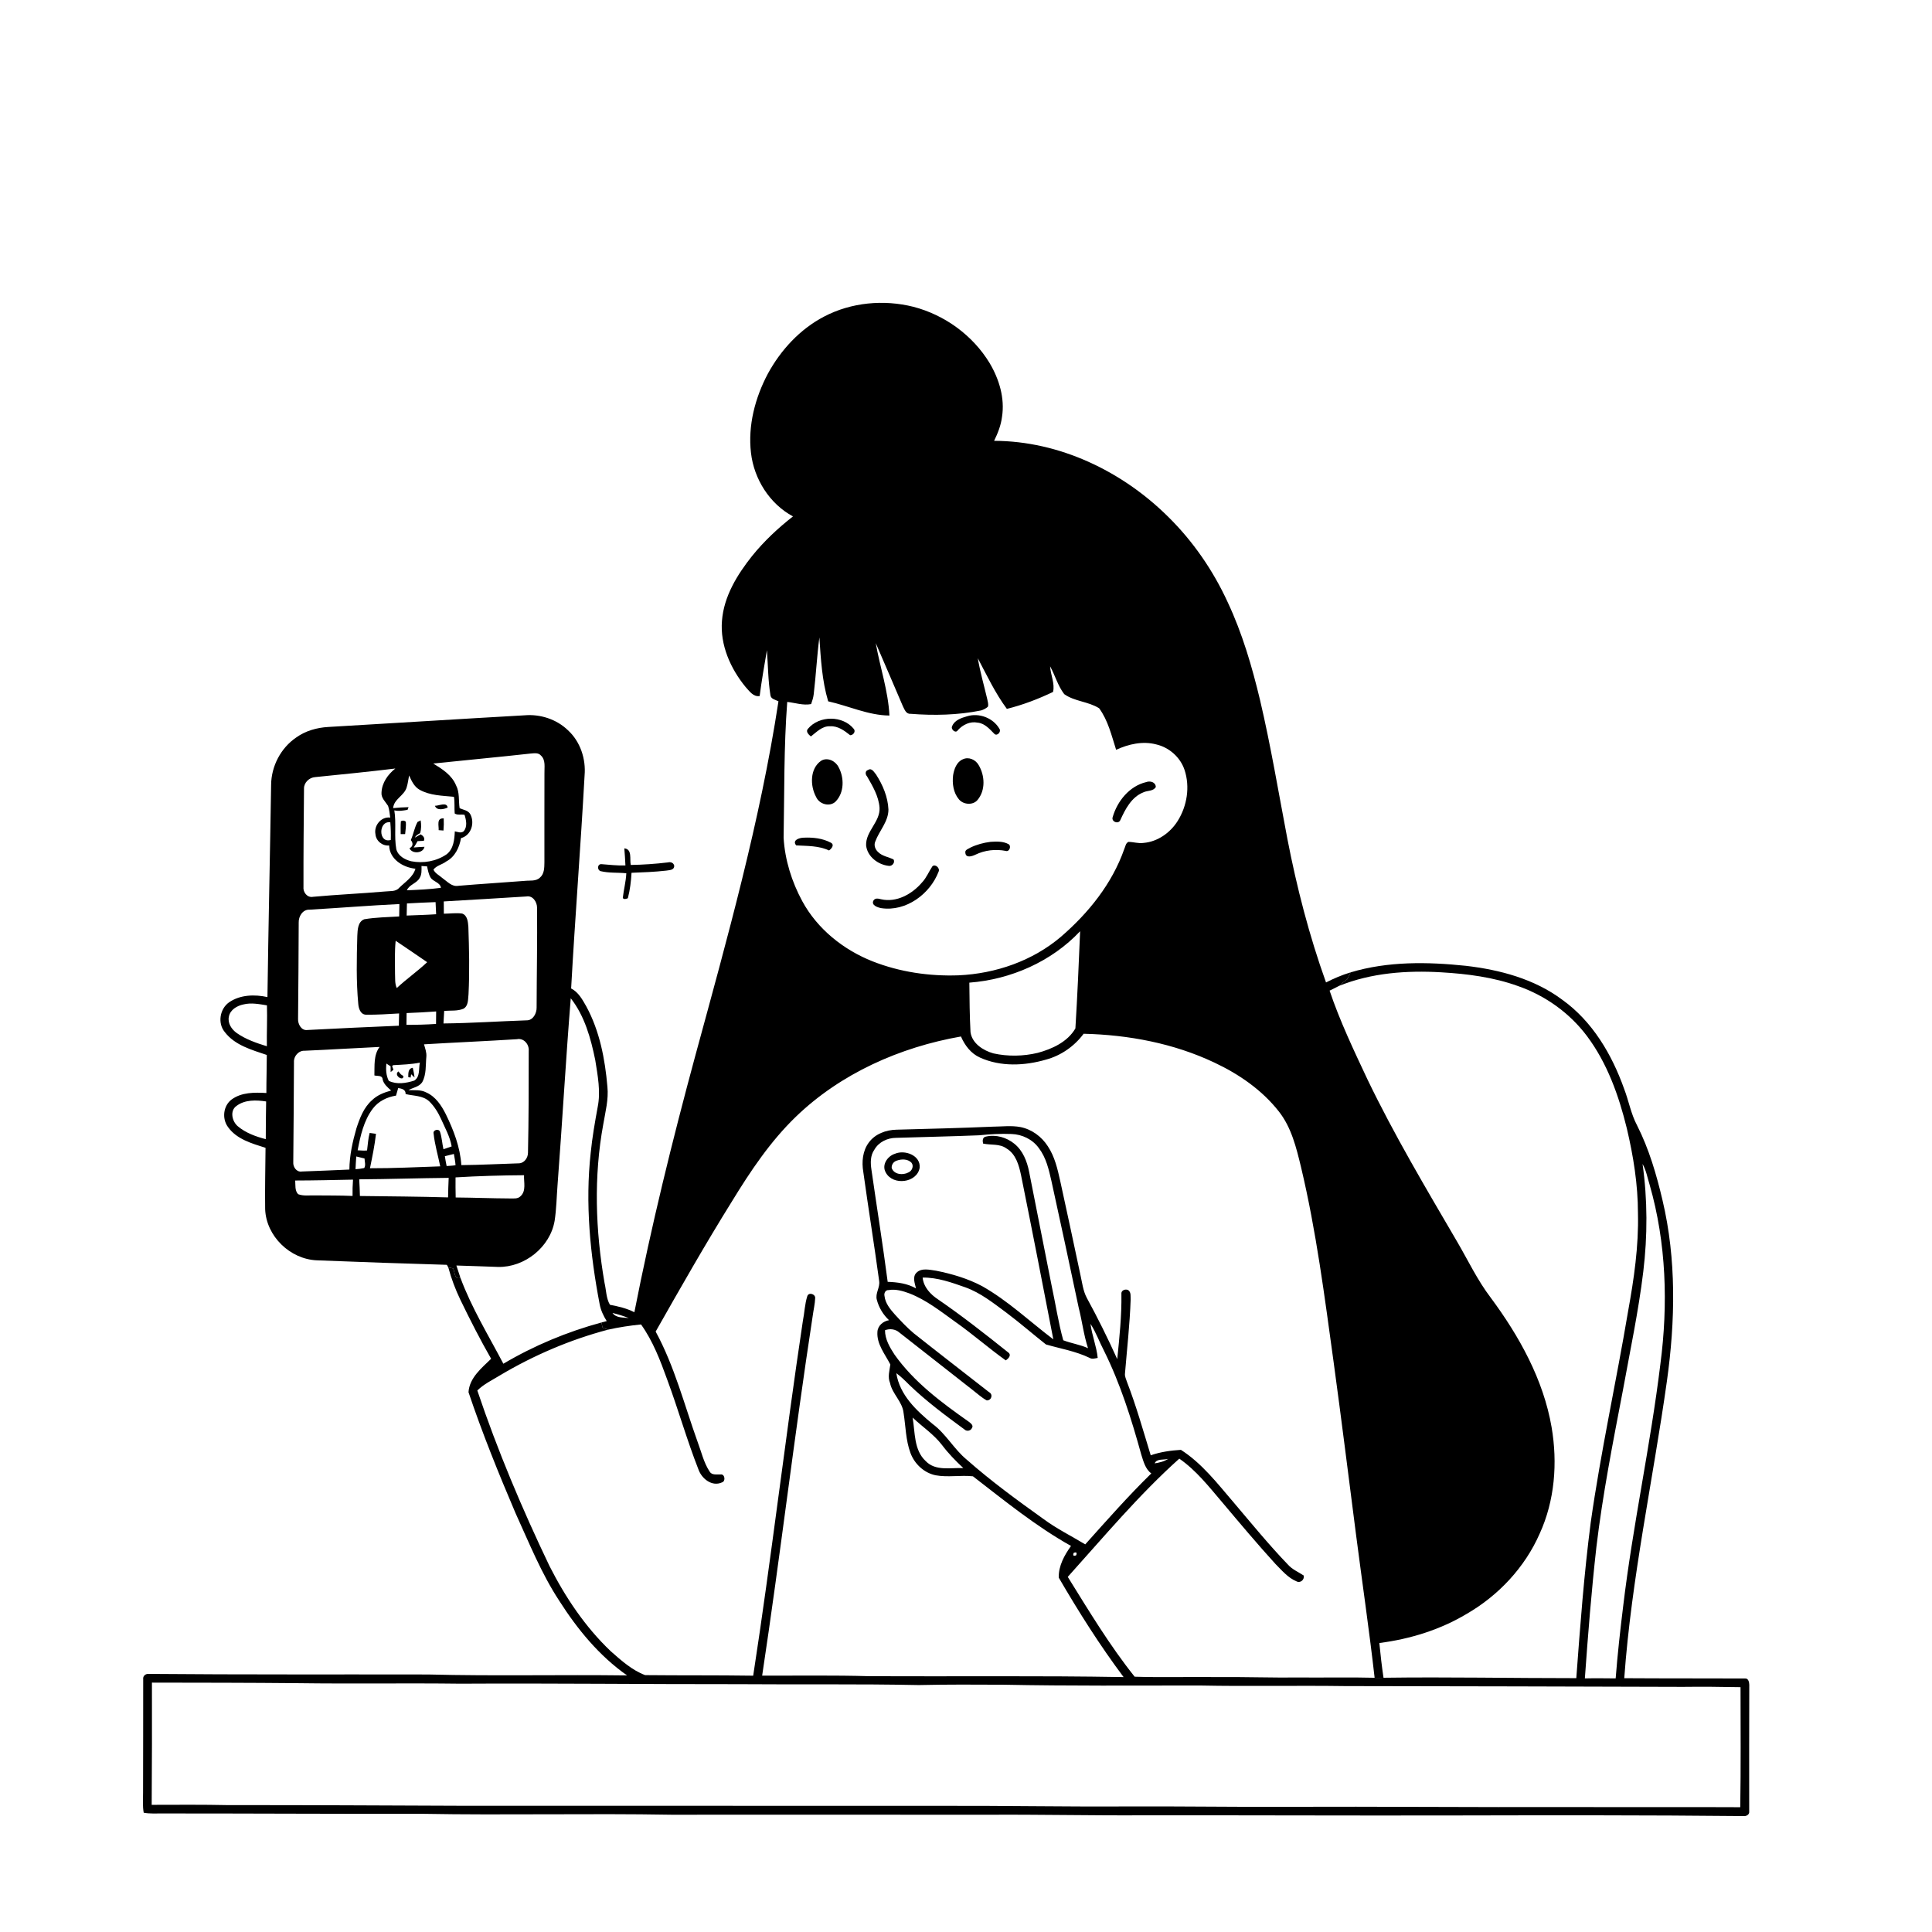 <svg xmlns="http://www.w3.org/2000/svg" viewBox="0 0 1024 1024" version="1.1">
<g id="Parent-Group"><g id="Group-rgba(0,0,0,0)" fill="rgba(0,0,0,0)">
<path fill="rgba(0,0,0,0)" opacity="1.00" d=" M 0.00 0.00 L 1024.00 0.00 L 1024.00 1024.00 L 0.00 1024.00 L 0.00 0.00 M 436.77 167.80 C 423.99 174.46 413.85 185.49 406.99 198.05 C 400.21 210.83 396.34 225.57 398.04 240.07 C 399.65 253.93 407.92 267.07 420.30 273.71 C 412.38 279.89 405.00 286.80 398.67 294.62 C 390.76 304.57 383.66 316.04 382.66 329.01 C 381.60 341.79 387.15 354.32 395.12 364.05 C 397.17 366.24 399.17 369.43 402.63 368.93 C 403.67 360.79 405.11 352.72 406.48 344.63 C 407.08 352.56 407.07 360.57 408.34 368.44 C 408.59 370.58 411.04 370.87 412.60 371.70 C 402.89 435.35 385.43 497.45 368.54 559.49 C 356.36 604.48 345.19 649.77 336.23 695.52 C 332.18 693.42 327.72 692.42 323.28 691.56 C 321.24 688.11 321.33 683.79 320.42 679.96 C 315.61 652.25 314.62 623.67 319.74 595.92 C 320.85 589.34 322.63 582.72 321.94 575.99 C 320.69 561.35 317.84 546.49 310.78 533.47 C 308.71 529.84 306.60 525.87 302.71 523.90 C 304.80 486.25 307.77 448.65 309.84 411.00 C 310.61 402.25 307.58 393.05 301.03 387.05 C 294.99 381.20 286.34 378.41 278.02 379.13 C 243.33 381.09 208.66 383.30 173.98 385.31 C 167.97 385.65 161.94 387.34 157.01 390.88 C 148.83 396.43 143.79 406.10 143.70 415.97 C 143.11 453.47 142.25 490.97 141.75 528.48 C 134.98 526.98 127.29 527.20 121.41 531.25 C 116.52 534.69 115.24 542.28 119.09 546.95 C 124.44 554.02 133.41 556.44 141.41 559.15 C 141.40 565.87 141.17 572.59 141.18 579.32 C 134.97 578.96 128.06 578.88 122.80 582.73 C 118.33 586.03 117.57 592.81 120.77 597.25 C 125.35 603.82 133.51 606.06 140.74 608.37 C 140.67 619.23 140.37 630.10 140.54 640.96 C 141.11 655.22 153.77 667.42 167.94 668.00 C 190.90 668.89 213.86 669.72 236.83 670.38 C 237.02 670.72 237.41 671.38 237.60 671.71 C 239.19 677.67 241.38 683.45 244.05 689.00 C 249.15 699.55 254.49 710.02 260.31 720.18 C 255.23 725.12 248.80 730.28 248.32 737.90 C 255.62 759.61 264.23 780.86 273.21 801.92 C 280.42 817.69 286.88 833.94 296.44 848.48 C 306.04 863.55 317.64 877.69 332.37 888.01 C 297.24 887.55 262.08 888.41 226.95 887.51 C 177.59 887.41 128.22 887.64 78.87 887.20 C 77.29 887.02 75.66 888.22 75.90 889.94 C 75.85 909.97 75.92 930.01 75.83 950.05 C 75.85 953.62 75.51 957.23 76.17 960.78 C 79.43 961.41 82.75 961.12 86.05 961.17 C 132.03 961.15 178.01 961.44 223.99 961.36 C 267.97 962.15 311.97 961.07 355.94 961.84 C 411.64 961.81 467.33 961.81 523.02 961.86 C 550.68 961.67 578.33 962.31 605.99 962.15 C 660.34 962.09 714.68 962.34 769.03 962.23 C 820.70 962.12 872.37 962.03 924.03 962.56 C 925.56 962.76 927.35 961.79 927.11 960.04 C 927.06 937.67 927.10 915.30 927.15 892.94 C 927.12 891.65 926.69 889.54 925.02 889.63 C 903.65 889.54 882.27 889.63 860.89 889.48 C 864.70 836.45 876.14 784.42 883.52 731.86 C 887.94 700.13 888.59 667.47 881.16 636.13 C 877.97 622.53 874.02 609.00 867.69 596.49 C 864.44 590.40 863.29 583.51 860.82 577.11 C 854.35 558.89 843.98 541.28 828.00 529.87 C 813.27 518.85 794.95 513.99 776.93 511.90 C 756.61 509.77 735.58 509.44 715.83 515.38 C 711.33 516.74 706.99 518.57 702.82 520.72 C 693.91 495.93 687.32 470.36 682.32 444.52 C 677.63 419.97 673.56 395.30 667.83 370.97 C 663.59 353.29 658.47 335.72 650.73 319.23 C 643.01 302.39 632.33 286.87 619.12 273.87 C 594.78 249.73 561.51 233.75 526.90 233.65 C 528.84 229.67 530.51 225.49 531.07 221.06 C 532.67 211.09 529.58 200.92 524.49 192.39 C 515.60 177.74 500.71 166.93 484.16 162.62 C 468.44 158.66 451.19 160.23 436.77 167.80 M 330.90 449.64 C 331.13 452.66 331.38 455.68 331.49 458.71 C 327.27 458.84 323.09 458.36 318.90 458.03 C 316.63 457.76 316.32 461.02 318.31 461.72 C 322.77 462.81 327.42 462.38 331.96 462.85 C 331.76 467.29 330.56 471.58 330.09 475.98 C 330.87 476.89 331.87 476.39 332.78 476.09 C 333.92 471.68 334.48 467.14 334.72 462.60 C 340.86 462.37 347.01 462.14 353.13 461.44 C 354.79 461.14 357.24 461.29 357.37 459.02 C 357.15 457.28 355.45 456.70 353.95 457.10 C 347.43 457.89 340.88 458.33 334.32 458.45 C 333.64 455.44 335.24 450.07 330.90 449.64 Z" />
<path fill="rgba(0,0,0,0)" opacity="1.00" d=" M 431.28 368.00 C 432.48 357.97 432.98 347.87 434.28 337.86 C 435.06 349.22 435.66 360.73 438.95 371.72 C 449.78 374.13 460.18 379.15 471.42 379.25 C 470.77 366.20 466.42 353.68 464.17 340.87 C 468.97 352.02 473.80 363.16 478.55 374.33 C 479.43 376.00 480.19 378.50 482.56 378.33 C 495.03 379.31 507.68 379.04 519.97 376.55 C 521.28 376.17 522.52 375.51 523.57 374.63 C 524.10 373.28 523.45 371.83 523.25 370.49 C 521.56 363.29 519.49 356.18 518.26 348.88 C 523.08 357.98 527.51 367.43 533.66 375.72 C 542.09 373.63 550.31 370.49 558.12 366.75 C 559.24 362.42 556.81 357.68 556.59 353.17 C 559.23 358.00 560.69 363.50 564.06 367.90 C 569.53 371.82 576.90 371.79 582.57 375.40 C 587.31 381.86 589.16 389.89 591.57 397.41 C 598.15 394.39 605.67 392.66 612.81 394.55 C 619.67 396.12 625.60 401.37 627.83 408.06 C 630.81 417.03 629.18 427.22 624.17 435.16 C 620.24 441.40 613.56 446.14 606.11 446.76 C 603.40 447.17 600.77 446.23 598.09 446.22 C 596.58 446.89 596.49 448.76 595.86 450.07 C 589.45 468.34 576.94 483.89 562.41 496.43 C 547.38 509.27 527.73 516.05 508.10 516.94 C 492.60 517.50 476.84 515.20 462.38 509.49 C 446.96 503.36 433.24 492.38 425.25 477.69 C 419.65 467.36 416.02 455.81 415.33 444.05 C 415.77 420.04 415.42 395.99 417.25 372.03 C 421.45 372.49 425.65 374.00 429.91 373.18 C 430.52 371.50 431.06 369.78 431.28 368.00 M 512.52 379.66 C 509.53 380.51 505.88 381.72 504.66 384.89 C 503.76 386.51 506.56 389.02 507.68 387.01 C 510.28 384.12 514.14 382.22 518.09 383.00 C 521.94 383.35 524.52 386.42 527.05 388.98 C 528.53 390.37 530.79 387.78 529.74 386.32 C 526.42 380.50 518.91 377.66 512.52 379.66 M 428.23 386.27 C 426.86 387.76 428.67 389.42 429.79 390.33 C 432.82 388.01 435.81 384.72 439.98 384.94 C 444.12 384.70 447.52 387.24 450.59 389.67 C 452.20 389.72 453.64 387.81 452.59 386.40 C 446.72 379.10 434.21 379.12 428.23 386.27 M 510.30 402.45 C 507.02 403.86 505.71 407.59 505.17 410.86 C 504.62 415.29 505.30 420.20 508.27 423.70 C 510.62 426.50 515.60 426.93 518.07 424.05 C 522.44 418.91 522.03 411.01 518.68 405.46 C 517.05 402.61 513.40 400.96 510.30 402.45 M 435.25 403.20 C 429.20 407.30 429.33 416.53 432.56 422.41 C 434.20 426.24 439.72 427.85 442.85 424.88 C 447.55 420.13 447.52 412.18 444.45 406.57 C 442.84 403.34 438.58 401.20 435.25 403.20 M 460.12 408.10 C 458.48 408.54 458.55 410.44 459.54 411.49 C 462.52 416.64 465.71 422.00 466.18 428.07 C 466.61 435.59 458.75 440.58 459.06 448.09 C 459.68 454.00 465.34 458.29 470.99 458.92 C 472.77 459.30 474.61 457.14 473.57 455.52 C 470.86 454.17 467.59 453.81 465.39 451.58 C 463.88 450.22 463.06 447.97 463.91 446.04 C 466.02 440.29 470.89 435.49 470.89 429.05 C 470.60 422.44 467.91 416.06 464.36 410.55 C 463.32 409.35 462.02 406.77 460.12 408.10 M 607.45 414.54 C 598.64 416.65 592.21 424.59 589.77 433.00 C 588.82 435.48 592.78 437.06 593.79 434.67 C 596.43 428.86 599.69 422.48 605.98 419.97 C 608.15 418.89 611.29 419.49 612.61 417.10 C 612.49 414.46 609.54 413.75 607.45 414.54 M 422.00 448.08 C 427.86 448.41 433.93 448.19 439.40 450.76 C 440.76 449.85 442.49 447.69 440.30 446.61 C 435.93 444.29 430.78 443.75 425.90 443.99 C 423.71 444.03 419.69 445.29 422.00 448.08 M 525.04 446.19 C 521.32 446.64 517.65 447.63 514.28 449.27 C 513.26 449.94 511.31 450.39 511.66 452.01 C 511.90 454.99 515.24 453.83 516.98 453.01 C 521.97 450.58 527.66 449.94 533.09 451.00 C 534.98 451.64 536.14 448.49 534.61 447.46 C 531.71 445.83 528.24 446.00 525.04 446.19 M 494.23 459.10 C 492.31 461.92 491.08 465.21 488.69 467.72 C 483.49 473.83 475.24 478.50 467.03 476.63 C 465.61 476.30 464.04 475.80 463.02 477.19 C 461.50 479.80 465.20 480.99 467.12 481.34 C 480.18 483.29 492.95 473.88 497.49 461.96 C 498.33 460.16 495.79 457.81 494.23 459.10 Z" />
<path fill="rgba(0,0,0,0)" opacity="1.00" d=" M 229.63 404.69 C 246.77 402.88 263.94 401.32 281.06 399.41 C 282.94 399.29 285.27 398.77 286.68 400.42 C 289.36 402.84 288.46 406.77 288.57 409.96 C 288.60 425.66 288.48 441.35 288.55 457.04 C 288.50 459.85 288.54 463.17 286.18 465.15 C 284.01 467.26 280.72 466.55 278.00 466.89 C 266.30 467.82 254.58 468.50 242.89 469.50 C 239.46 470.11 237.03 467.17 234.50 465.41 C 232.89 463.96 230.66 462.96 229.74 460.93 C 231.28 458.75 234.42 458.24 236.53 456.59 C 241.15 454.16 243.50 449.16 244.34 444.22 C 249.73 442.81 251.77 436.20 249.26 431.54 C 248.11 429.46 245.55 429.25 243.60 428.36 C 242.97 424.31 243.70 419.94 241.69 416.19 C 239.47 410.81 234.40 407.58 229.63 404.69 Z" />
<path fill="rgba(0,0,0,0)" opacity="1.00" d=" M 166.97 411.89 C 181.17 410.46 195.37 409.05 209.54 407.33 C 205.62 410.44 202.44 414.84 202.21 420.01 C 201.91 422.91 204.28 424.89 205.68 427.12 C 206.38 429.12 206.50 431.25 206.83 433.33 C 202.05 432.72 198.11 437.50 198.99 442.09 C 199.26 445.70 202.66 448.48 206.25 448.12 C 206.48 455.45 213.59 459.75 220.19 460.44 C 218.91 464.92 214.69 467.48 211.55 470.59 C 209.67 472.75 206.55 472.19 204.01 472.51 C 191.34 473.60 178.62 474.16 165.96 475.32 C 162.85 475.97 160.51 472.87 160.85 470.00 C 160.81 452.63 160.98 435.27 161.13 417.91 C 161.10 414.76 163.91 412.12 166.97 411.89 Z" />
<path fill="rgba(0,0,0,0)" opacity="1.00" d=" M 513.77 520.82 C 535.67 519.18 557.37 509.67 572.49 493.56 C 571.79 510.74 571.03 527.93 569.98 545.09 C 565.85 552.21 557.70 555.98 550.00 558.04 C 542.33 559.87 534.20 560.02 526.50 558.31 C 521.11 556.79 515.23 553.04 514.39 547.07 C 513.91 538.33 513.87 529.57 513.77 520.82 Z" />
<path fill="rgba(0,0,0,0)" opacity="1.00" d=" M 709.65 522.58 C 726.83 515.60 745.66 514.27 764.00 515.35 C 777.73 516.16 791.57 517.93 804.57 522.63 C 818.93 527.63 831.85 536.82 841.01 548.98 C 851.85 563.39 857.99 580.67 862.24 598.02 C 865.72 612.75 868.14 627.82 868.15 642.99 C 868.58 660.46 866.04 677.82 862.93 694.96 C 856.64 732.35 848.43 769.42 843.11 806.97 C 839.56 834.36 837.51 861.92 835.47 889.46 C 801.41 889.48 767.35 888.77 733.29 889.24 C 732.38 883.12 731.67 876.98 731.08 870.83 C 747.32 868.75 763.30 863.82 777.39 855.38 C 794.22 845.66 808.19 830.77 816.04 812.91 C 824.08 795.37 825.61 775.33 822.38 756.45 C 818.03 731.18 805.27 708.26 790.17 687.87 C 783.06 678.57 778.07 667.92 772.16 657.86 C 755.69 629.67 738.97 601.56 724.79 572.12 C 717.54 556.68 710.17 541.23 704.71 525.05 C 706.37 524.26 708.02 523.45 709.65 522.58 Z" />
<path fill="rgba(0,0,0,0)" opacity="1.00" d=" M 574.35 547.91 C 598.15 548.47 622.11 552.98 643.71 563.22 C 656.70 569.33 668.92 577.74 677.83 589.12 C 684.50 597.59 687.07 608.29 689.56 618.56 C 697.67 652.58 702.07 687.34 706.85 721.95 C 711.02 752.44 714.80 782.98 718.74 813.50 C 722.00 838.76 725.71 863.95 728.58 889.25 C 715.41 888.91 702.24 889.22 689.07 889.11 C 674.05 889.28 659.04 888.74 644.03 888.88 C 629.82 888.72 615.58 889.14 601.39 888.69 C 588.13 872.10 577.14 853.81 565.94 835.78 C 585.15 814.45 603.63 792.31 625.05 773.11 C 634.03 779.32 640.79 788.02 647.81 796.26 C 657.09 807.27 666.34 818.31 676.04 828.96 C 679.41 832.33 682.61 836.23 687.11 838.12 C 689.20 839.29 691.47 837.29 691.01 835.07 C 688.20 833.19 684.95 831.89 682.67 829.31 C 672.51 818.75 663.25 807.38 653.77 796.21 C 645.25 786.27 637.08 775.61 625.91 768.45 C 620.50 768.79 615.04 769.54 609.91 771.34 C 605.93 758.31 602.23 745.18 597.33 732.47 C 596.87 731.01 596.09 729.57 596.26 728.02 C 597.33 715.01 598.81 702.03 599.26 688.98 C 599.15 687.20 599.64 684.97 597.97 683.77 C 596.39 682.99 594.06 683.96 594.37 685.92 C 594.54 697.44 593.32 708.92 592.16 720.37 C 587.19 709.35 581.82 698.51 576.03 687.91 C 574.01 684.10 573.57 679.75 572.62 675.61 C 569.11 659.03 565.56 642.46 561.93 625.91 C 560.52 619.57 559.03 613.06 555.40 607.58 C 552.13 602.46 546.87 598.56 540.87 597.37 C 535.97 596.45 530.98 597.13 526.05 597.16 C 509.08 597.90 492.10 598.30 475.13 598.76 C 469.63 598.88 463.84 600.97 460.51 605.54 C 457.20 609.96 456.66 615.80 457.56 621.10 C 460.23 640.42 463.36 659.67 465.98 678.99 C 466.51 682.41 463.77 685.51 464.75 688.95 C 465.82 693.05 468.10 696.84 471.21 699.73 C 468.11 700.26 465.25 702.59 465.05 705.89 C 464.60 712.46 469.10 717.71 471.90 723.22 C 471.47 726.45 470.40 729.79 471.73 732.99 C 472.92 738.86 478.33 742.89 478.92 748.93 C 480.05 755.99 480.04 763.32 482.56 770.10 C 484.71 775.91 489.76 780.66 495.89 781.93 C 502.43 783.13 509.11 781.76 515.68 782.47 C 532.48 795.44 549.06 808.98 567.66 819.38 C 564.15 824.30 561.01 829.92 561.15 836.16 C 571.70 854.28 582.94 872.09 595.53 888.89 C 550.67 888.10 505.80 888.63 460.94 888.42 C 441.95 887.86 422.95 888.19 403.96 888.11 C 413.55 824.68 421.01 760.95 430.74 697.53 C 431.16 694.34 431.94 691.19 432.06 687.97 C 432.16 685.83 428.69 684.80 427.91 686.91 C 426.53 691.18 426.42 695.76 425.53 700.15 C 416.13 762.73 408.85 825.61 399.21 888.15 C 380.12 887.87 361.02 888.05 341.94 887.85 C 334.97 885.25 329.26 880.07 323.73 875.21 C 310.19 862.34 299.63 846.58 291.22 829.98 C 276.75 799.74 263.67 768.75 252.99 736.99 C 256.44 733.57 260.91 731.49 265.00 728.96 C 282.86 718.34 302.15 710.07 322.24 704.76 C 328.02 703.46 333.88 702.58 339.77 701.99 C 346.07 710.80 349.95 721.01 353.60 731.12 C 359.47 746.93 364.05 763.21 370.22 778.91 C 371.97 783.78 377.41 788.13 382.67 785.70 C 384.75 785.10 384.20 781.18 381.94 781.48 C 379.92 781.35 377.32 782.05 376.10 779.93 C 372.96 775.17 371.74 769.48 369.74 764.21 C 362.71 744.60 357.51 724.15 347.51 705.76 C 360.65 682.60 373.82 659.44 387.90 636.83 C 397.71 620.79 408.26 604.98 421.85 591.87 C 445.63 568.94 477.01 555.02 509.33 549.36 C 511.35 554.05 514.61 558.39 519.39 560.52 C 530.33 565.50 543.10 564.92 554.44 561.61 C 562.40 559.45 569.45 554.52 574.35 547.91 Z" />
<path fill="rgba(0,0,0,0)" opacity="1.00" d=" M 224.74 553.51 C 241.15 552.53 257.58 551.83 273.99 550.80 C 277.64 550.04 280.56 553.58 280.23 557.03 C 280.23 575.02 280.24 593.02 279.84 611.00 C 279.84 613.62 277.93 616.44 275.16 616.58 C 264.95 616.89 254.74 617.44 244.52 617.54 C 243.90 608.03 240.44 599.04 236.30 590.56 C 233.96 585.91 230.87 581.19 225.93 579.02 C 223.02 577.47 219.64 577.92 216.48 577.79 C 218.92 576.43 222.11 576.08 223.77 573.61 C 226.06 569.47 225.54 564.64 225.97 560.11 C 226.19 557.83 225.31 555.66 224.74 553.51 Z" />
<path fill="rgba(0,0,0,0)" opacity="1.00" d=" M 211.06 576.68 C 213.01 577.00 215.06 577.45 214.99 579.88 C 219.21 580.91 224.14 580.58 227.52 583.76 C 230.22 586.38 232.21 589.67 233.77 593.08 C 235.87 597.83 238.50 602.44 239.39 607.63 C 237.93 608.10 236.49 608.61 235.04 609.12 C 234.35 606.08 234.21 602.91 233.24 599.95 C 232.73 598.00 229.32 598.80 229.82 600.84 C 230.44 606.71 232.15 612.41 233.33 618.19 C 220.92 618.60 208.50 619.24 196.09 619.20 C 197.33 613.15 198.59 607.09 199.28 600.95 C 198.44 600.83 196.76 600.60 195.92 600.48 C 195.11 603.51 194.97 606.65 194.55 609.76 C 192.89 609.99 191.22 609.72 189.56 609.68 C 191.04 602.01 192.79 593.92 197.61 587.58 C 200.56 583.67 205.12 581.46 209.89 580.70 C 210.27 579.35 210.66 578.01 211.06 576.68 Z" />
<path fill="rgba(0,0,0,0)" opacity="1.00" d=" M 489.01 677.14 C 496.91 677.03 504.43 679.77 511.78 682.36 C 519.84 685.28 526.58 690.71 533.40 695.74 C 540.57 701.13 547.35 707.04 554.38 712.59 C 562.11 714.83 570.18 716.16 577.49 719.69 C 578.84 720.54 580.35 719.97 581.81 719.72 C 581.19 713.58 578.76 707.78 577.98 701.66 C 580.90 706.14 582.68 711.24 585.16 715.97 C 593.85 733.46 599.70 752.17 604.89 770.94 C 606.05 774.53 607.00 778.57 610.21 780.95 C 597.96 792.93 586.62 805.80 575.20 818.55 C 567.78 814.08 559.98 810.22 552.99 805.05 C 539.08 795.10 525.22 784.98 512.39 773.65 C 505.59 768.04 501.39 759.96 494.28 754.71 C 485.72 747.65 476.82 739.35 475.07 727.81 C 477.56 729.64 479.76 731.82 481.94 734.01 C 491.00 742.76 501.15 750.26 511.27 757.70 C 512.39 758.80 514.54 758.37 515.12 756.93 C 516.18 755.51 514.43 754.30 513.48 753.55 C 499.01 743.36 484.44 732.56 474.11 717.96 C 471.57 714.08 469.07 709.82 469.07 705.04 C 471.65 704.08 474.56 704.41 476.67 706.26 C 489.59 716.38 502.48 726.53 515.41 736.64 C 517.91 738.54 520.22 740.73 522.99 742.25 C 525.50 742.31 526.52 739.08 524.21 737.86 C 510.90 727.45 497.51 717.13 484.27 706.63 C 480.68 703.61 477.47 700.16 474.30 696.70 C 471.81 693.91 469.25 690.79 468.81 686.94 C 468.43 685.44 469.28 683.64 471.02 683.77 C 474.75 683.12 478.51 684.24 481.99 685.52 C 490.99 689.01 498.63 695.09 506.41 700.67 C 515.56 707.10 523.98 714.54 533.07 721.03 C 534.55 720.06 536.34 718.15 534.25 716.72 C 522.17 707.06 509.98 697.50 497.23 688.74 C 493.16 686.07 489.53 682.20 489.01 677.14 Z" />
<path fill="rgba(0,0,0,0)" opacity="1.00" d=" M 80.53 891.82 C 106.36 891.86 132.18 891.87 158.00 892.12 C 186.66 892.51 215.32 892.03 243.98 892.39 C 293.00 892.12 342.00 892.70 391.02 892.65 C 423.00 892.90 454.99 892.47 486.96 893.12 C 501.95 892.78 516.95 892.86 531.94 892.94 C 566.63 893.62 601.34 893.37 636.04 893.36 C 661.69 893.87 687.35 893.30 713.01 893.66 C 772.67 893.72 832.34 893.90 891.99 894.07 C 902.16 893.94 912.34 894.05 922.52 894.24 C 922.53 915.44 922.72 936.66 922.37 957.86 C 892.22 957.70 862.07 957.90 831.92 957.77 C 781.62 957.95 731.33 957.44 681.03 957.65 C 652.69 957.78 624.36 957.31 596.01 957.46 C 563.66 957.64 531.33 957.02 498.99 957.13 C 413.67 957.14 328.36 957.09 243.04 957.09 C 202.38 956.94 161.72 956.70 121.05 956.75 C 107.50 956.46 93.95 956.57 80.40 956.60 C 80.53 935.01 80.61 913.41 80.53 891.82 Z" />
</g>
<g id="Group-000000" fill="#000000">
<path fill="#000000" opacity="1.00" d=" M 436.77 167.80 C 451.19 160.23 468.44 158.66 484.16 162.62 C 500.71 166.93 515.60 177.74 524.49 192.39 C 529.58 200.92 532.67 211.09 531.07 221.06 C 530.51 225.49 528.84 229.67 526.90 233.65 C 561.51 233.75 594.78 249.73 619.12 273.87 C 632.33 286.87 643.01 302.39 650.73 319.23 C 658.47 335.72 663.59 353.29 667.83 370.97 C 673.56 395.30 677.63 419.97 682.32 444.52 C 687.32 470.36 693.91 495.93 702.82 520.72 C 706.99 518.57 711.33 516.74 715.83 515.38 C 715.25 516.59 714.69 517.81 714.08 519.00 C 712.55 520.12 711.08 521.33 709.65 522.58 C 708.02 523.45 706.37 524.26 704.71 525.05 C 710.17 541.23 717.54 556.68 724.79 572.12 C 738.97 601.56 755.69 629.67 772.16 657.86 C 778.07 667.92 783.06 678.57 790.17 687.87 C 805.27 708.26 818.03 731.18 822.38 756.45 C 825.61 775.33 824.08 795.37 816.04 812.91 C 808.19 830.77 794.22 845.66 777.39 855.38 C 763.30 863.82 747.32 868.75 731.08 870.83 C 731.67 876.98 732.38 883.12 733.29 889.24 C 731.71 889.29 730.15 889.31 728.58 889.25 C 725.71 863.95 722.00 838.76 718.74 813.50 C 714.80 782.98 711.02 752.44 706.85 721.95 C 702.07 687.34 697.67 652.58 689.56 618.56 C 687.07 608.29 684.50 597.59 677.83 589.12 C 668.92 577.74 656.70 569.33 643.71 563.22 C 622.11 552.98 598.15 548.47 574.35 547.91 C 569.45 554.52 562.40 559.45 554.44 561.61 C 543.10 564.92 530.33 565.50 519.39 560.52 C 514.61 558.39 511.35 554.05 509.33 549.36 C 477.01 555.02 445.63 568.94 421.85 591.87 C 408.26 604.98 397.71 620.79 387.90 636.83 C 373.82 659.44 360.65 682.60 347.51 705.76 C 357.51 724.15 362.71 744.60 369.74 764.21 C 371.74 769.48 372.96 775.17 376.10 779.93 C 377.32 782.05 379.92 781.35 381.94 781.48 C 384.20 781.18 384.75 785.10 382.67 785.70 C 377.41 788.13 371.97 783.78 370.22 778.91 C 364.05 763.21 359.47 746.93 353.60 731.12 C 349.95 721.01 346.07 710.80 339.77 701.99 C 333.88 702.58 328.02 703.46 322.24 704.76 C 321.52 704.47 320.07 703.89 319.35 703.60 C 319.21 702.94 318.93 701.61 318.79 700.94 C 319.48 700.76 320.87 700.39 321.57 700.21 C 319.84 697.43 318.41 694.44 317.82 691.20 C 312.77 664.83 310.11 637.74 313.09 610.96 C 313.90 602.84 315.31 594.80 316.78 586.78 C 318.46 578.51 316.79 570.09 315.50 561.89 C 313.15 550.36 309.89 538.50 302.51 529.10 C 299.86 562.02 298.01 595.01 295.52 627.95 C 295.02 634.33 294.93 640.75 293.96 647.08 C 291.58 661.01 278.05 671.81 263.99 671.50 C 256.62 671.25 249.26 670.95 241.89 670.75 C 242.62 672.91 243.31 675.08 244.04 677.26 C 240.78 678.52 241.14 674.26 240.20 672.32 C 239.55 672.17 238.25 671.87 237.60 671.71 C 237.41 671.38 237.02 670.72 236.83 670.38 C 213.86 669.72 190.90 668.89 167.94 668.00 C 153.77 667.42 141.11 655.22 140.54 640.96 C 140.37 630.10 140.67 619.23 140.74 608.37 C 133.51 606.06 125.35 603.82 120.77 597.25 C 117.57 592.81 118.33 586.03 122.80 582.73 C 128.06 578.88 134.97 578.96 141.18 579.32 C 141.17 572.59 141.40 565.87 141.41 559.15 C 133.41 556.44 124.44 554.02 119.09 546.95 C 115.24 542.28 116.52 534.69 121.41 531.25 C 127.29 527.20 134.98 526.98 141.75 528.48 C 142.25 490.97 143.11 453.47 143.70 415.97 C 143.79 406.10 148.83 396.43 157.01 390.88 C 161.94 387.34 167.97 385.65 173.98 385.31 C 208.66 383.30 243.33 381.09 278.02 379.13 C 286.34 378.41 294.99 381.20 301.03 387.05 C 307.58 393.05 310.61 402.25 309.84 411.00 C 307.77 448.65 304.80 486.25 302.71 523.90 C 306.60 525.87 308.71 529.84 310.78 533.47 C 317.84 546.49 320.69 561.35 321.94 575.99 C 322.63 582.72 320.85 589.34 319.74 595.92 C 314.62 623.67 315.61 652.25 320.42 679.96 C 321.33 683.79 321.24 688.11 323.28 691.56 C 327.72 692.42 332.18 693.42 336.23 695.52 C 345.19 649.77 356.36 604.48 368.54 559.49 C 385.43 497.45 402.89 435.35 412.60 371.70 C 411.04 370.87 408.59 370.58 408.34 368.44 C 407.07 360.57 407.08 352.56 406.48 344.63 C 405.11 352.72 403.67 360.79 402.63 368.93 C 399.17 369.43 397.17 366.24 395.12 364.05 C 387.15 354.32 381.60 341.79 382.66 329.01 C 383.66 316.04 390.76 304.57 398.67 294.62 C 405.00 286.80 412.38 279.89 420.30 273.71 C 407.92 267.07 399.65 253.93 398.04 240.07 C 396.34 225.57 400.21 210.83 406.99 198.05 C 413.85 185.49 423.99 174.46 436.77 167.80 M 431.28 368.00 C 431.06 369.78 430.52 371.50 429.91 373.18 C 425.65 374.00 421.45 372.49 417.25 372.03 C 415.42 395.99 415.77 420.04 415.33 444.05 C 416.02 455.81 419.65 467.36 425.25 477.69 C 433.24 492.38 446.96 503.36 462.38 509.49 C 476.84 515.20 492.60 517.50 508.10 516.94 C 527.73 516.05 547.38 509.27 562.41 496.43 C 576.94 483.89 589.45 468.34 595.86 450.07 C 596.49 448.76 596.58 446.89 598.09 446.22 C 600.77 446.23 603.40 447.17 606.11 446.76 C 613.56 446.14 620.24 441.40 624.17 435.16 C 629.18 427.22 630.81 417.03 627.83 408.06 C 625.60 401.37 619.67 396.12 612.81 394.55 C 605.67 392.66 598.15 394.39 591.57 397.41 C 589.16 389.89 587.31 381.86 582.57 375.40 C 576.90 371.79 569.53 371.82 564.06 367.90 C 560.69 363.50 559.23 358.00 556.59 353.17 C 556.81 357.68 559.24 362.42 558.12 366.75 C 550.31 370.49 542.09 373.63 533.66 375.72 C 527.51 367.43 523.08 357.98 518.26 348.88 C 519.49 356.18 521.56 363.29 523.25 370.49 C 523.45 371.83 524.10 373.28 523.57 374.63 C 522.52 375.51 521.28 376.17 519.97 376.55 C 507.68 379.04 495.03 379.31 482.56 378.33 C 480.19 378.50 479.43 376.00 478.55 374.33 C 473.80 363.16 468.97 352.02 464.17 340.87 C 466.42 353.68 470.77 366.20 471.42 379.25 C 460.18 379.15 449.78 374.13 438.95 371.72 C 435.66 360.73 435.06 349.22 434.28 337.86 C 432.98 347.87 432.48 357.97 431.28 368.00 M 229.63 404.69 C 234.40 407.58 239.47 410.81 241.69 416.19 C 243.70 419.94 242.97 424.31 243.60 428.36 C 245.55 429.25 248.11 429.46 249.26 431.54 C 251.77 436.20 249.73 442.81 244.34 444.22 C 243.50 449.16 241.15 454.16 236.53 456.59 C 234.42 458.24 231.28 458.75 229.74 460.93 C 230.66 462.96 232.89 463.96 234.50 465.41 C 237.03 467.17 239.46 470.11 242.89 469.50 C 254.58 468.50 266.30 467.82 278.00 466.89 C 280.72 466.55 284.01 467.26 286.18 465.15 C 288.54 463.17 288.50 459.85 288.55 457.04 C 288.48 441.35 288.60 425.66 288.57 409.96 C 288.46 406.77 289.36 402.84 286.68 400.42 C 285.27 398.77 282.94 399.29 281.06 399.41 C 263.94 401.32 246.77 402.88 229.63 404.69 M 166.97 411.89 C 163.91 412.12 161.10 414.76 161.13 417.91 C 160.98 435.27 160.81 452.63 160.85 470.00 C 160.51 472.87 162.85 475.97 165.96 475.32 C 178.62 474.16 191.34 473.60 204.01 472.51 C 206.55 472.19 209.67 472.75 211.55 470.59 C 214.69 467.48 218.91 464.92 220.19 460.44 C 213.59 459.75 206.48 455.45 206.25 448.12 C 202.66 448.48 199.26 445.70 198.99 442.09 C 198.11 437.50 202.05 432.72 206.83 433.33 C 206.50 431.25 206.38 429.12 205.68 427.12 C 204.28 424.89 201.91 422.91 202.21 420.01 C 202.44 414.84 205.62 410.44 209.54 407.33 C 195.37 409.05 181.17 410.46 166.97 411.89 M 216.83 411.00 C 216.41 413.13 216.18 415.31 215.52 417.39 C 214.21 421.76 208.76 423.49 208.37 428.33 C 211.09 428.02 213.82 427.88 216.55 427.81 C 216.41 428.17 216.15 428.88 216.01 429.23 C 213.69 429.62 211.33 430.07 209.00 429.50 C 210.12 436.32 208.83 443.29 210.05 450.10 C 211.00 453.67 214.59 455.66 217.95 456.48 C 224.33 457.74 231.27 456.52 236.67 452.83 C 240.41 449.99 240.87 444.96 241.06 440.63 C 242.60 440.92 244.30 441.74 245.73 440.62 C 247.85 438.19 247.10 434.66 246.22 431.87 C 244.55 431.52 242.41 432.18 241.00 431.16 C 240.75 428.22 241.09 425.24 240.60 422.32 C 234.44 421.71 227.92 421.69 222.37 418.57 C 219.51 416.95 218.12 413.86 216.83 411.00 M 207.12 445.20 C 207.23 442.08 207.13 438.95 206.87 435.85 C 200.52 434.85 200.41 447.16 207.12 445.20 M 223.40 459.00 C 223.43 461.17 223.62 463.55 222.36 465.46 C 220.76 468.25 216.90 468.83 215.66 471.88 C 221.67 471.62 227.71 471.37 233.68 470.56 C 233.36 467.66 229.51 467.34 228.18 465.07 C 227.14 463.27 226.80 461.19 226.36 459.20 C 225.37 459.13 224.38 459.06 223.40 459.00 M 235.21 477.78 C 235.24 479.94 235.24 482.11 235.25 484.28 C 238.48 484.25 241.74 483.76 244.96 484.21 C 247.76 485.19 248.02 488.61 248.24 491.11 C 248.64 503.03 248.93 514.97 248.33 526.88 C 248.01 529.55 248.38 533.13 245.62 534.66 C 242.42 535.98 238.81 535.51 235.43 535.79 C 235.27 538.01 235.17 540.22 235.05 542.45 C 249.75 542.31 264.42 541.29 279.11 540.80 C 282.53 540.88 284.48 537.03 284.42 534.03 C 284.46 516.36 284.82 498.69 284.65 481.02 C 284.63 478.02 282.34 474.50 278.96 475.15 C 264.38 476.09 249.79 476.91 235.21 477.78 M 215.69 478.85 C 215.62 480.98 215.56 483.12 215.54 485.26 C 220.75 485.05 225.96 484.93 231.16 484.57 C 231.02 482.42 230.92 480.28 230.86 478.14 C 225.80 478.29 220.75 478.58 215.69 478.85 M 164.07 482.14 C 160.44 481.97 158.20 485.71 158.32 488.97 C 158.31 505.99 158.09 523.01 157.98 540.03 C 157.83 542.81 159.75 546.38 162.96 545.92 C 179.10 545.07 195.24 544.33 211.39 543.65 C 211.42 541.48 211.46 539.31 211.53 537.15 C 205.65 537.49 199.77 537.89 193.89 537.81 C 190.98 537.64 190.05 534.38 189.88 531.97 C 188.77 520.03 189.05 508.01 189.38 496.05 C 189.54 492.90 189.59 488.61 193.04 487.23 C 199.16 486.19 205.40 486.12 211.58 485.74 C 211.62 483.55 211.65 481.36 211.69 479.17 C 195.80 479.91 179.95 481.24 164.07 482.14 M 513.77 520.82 C 513.87 529.57 513.91 538.33 514.39 547.07 C 515.23 553.04 521.11 556.79 526.50 558.31 C 534.20 560.02 542.33 559.87 550.00 558.04 C 557.70 555.98 565.85 552.21 569.98 545.09 C 571.03 527.93 571.79 510.74 572.49 493.56 C 557.37 509.67 535.67 519.18 513.77 520.82 M 209.37 516.03 C 209.51 518.58 209.18 521.29 210.30 523.68 C 215.46 518.87 221.28 514.82 226.41 509.98 C 220.86 506.18 215.31 502.37 209.71 498.63 C 209.12 504.40 209.34 510.23 209.37 516.03 M 121.32 538.81 C 120.54 542.29 122.75 545.60 125.48 547.53 C 130.28 550.89 135.88 552.83 141.44 554.53 C 141.33 547.31 141.71 540.08 141.49 532.86 C 137.38 532.20 133.15 531.33 129.03 532.37 C 125.66 533.06 122.01 535.17 121.32 538.81 M 215.51 536.94 C 215.49 539.01 215.46 541.10 215.43 543.19 C 220.66 543.19 225.89 543.07 231.11 542.70 C 231.11 540.49 231.13 538.29 231.17 536.09 C 225.96 536.50 220.73 536.72 215.51 536.94 M 224.74 553.51 C 225.31 555.66 226.19 557.83 225.97 560.11 C 225.54 564.64 226.06 569.47 223.77 573.61 C 222.11 576.08 218.92 576.43 216.48 577.79 C 219.64 577.92 223.02 577.47 225.93 579.02 C 230.87 581.19 233.96 585.91 236.30 590.56 C 240.44 599.04 243.90 608.03 244.52 617.54 C 254.74 617.44 264.95 616.89 275.16 616.58 C 277.93 616.44 279.84 613.62 279.84 611.00 C 280.24 593.02 280.23 575.02 280.23 557.03 C 280.56 553.58 277.64 550.04 273.99 550.80 C 257.58 551.83 241.15 552.53 224.74 553.51 M 161.55 556.91 C 158.29 556.72 155.59 559.81 155.81 562.99 C 155.74 580.65 155.59 598.31 155.44 615.97 C 155.22 618.47 157.19 621.40 159.96 620.92 C 168.37 620.66 176.77 620.22 185.18 619.89 C 185.25 612.47 186.86 605.14 188.91 598.04 C 190.68 592.63 192.79 586.97 197.19 583.11 C 199.97 580.41 203.64 579.00 207.31 578.01 C 205.46 576.31 203.37 574.65 202.80 572.08 C 202.65 569.78 199.97 570.41 198.44 570.01 C 198.59 564.92 197.93 559.20 201.20 554.90 C 187.98 555.50 174.77 556.35 161.55 556.91 M 204.77 563.70 C 204.48 566.81 204.61 570.05 206.07 572.87 C 210.28 574.95 215.32 574.11 219.61 572.72 C 222.79 570.64 221.81 566.40 222.54 563.22 C 217.87 564.15 213.12 564.29 208.40 564.56 C 208.25 564.68 207.97 564.90 207.83 565.01 C 208.00 565.50 208.36 566.49 208.53 566.98 C 208.16 567.30 207.43 567.93 207.06 568.24 C 207.05 567.48 207.04 565.95 207.03 565.18 C 206.46 564.81 205.34 564.07 204.77 563.70 M 211.06 576.68 C 210.66 578.01 210.27 579.35 209.89 580.70 C 205.12 581.46 200.56 583.67 197.61 587.58 C 192.79 593.92 191.04 602.01 189.56 609.68 C 191.22 609.72 192.89 609.99 194.55 609.76 C 194.97 606.65 195.11 603.51 195.92 600.48 C 196.76 600.60 198.44 600.83 199.28 600.95 C 198.59 607.09 197.33 613.15 196.09 619.20 C 208.50 619.24 220.92 618.60 233.33 618.19 C 232.15 612.41 230.44 606.71 229.82 600.84 C 229.32 598.80 232.73 598.00 233.24 599.95 C 234.21 602.91 234.35 606.08 235.04 609.12 C 236.49 608.61 237.93 608.10 239.39 607.63 C 238.50 602.44 235.87 597.83 233.77 593.08 C 232.21 589.67 230.22 586.38 227.52 583.76 C 224.14 580.58 219.21 580.91 214.99 579.88 C 215.06 577.45 213.01 577.00 211.06 576.68 M 125.32 586.18 C 121.68 588.76 123.02 594.40 126.03 596.93 C 130.24 600.50 135.59 602.40 140.86 603.78 C 140.88 597.12 140.93 590.45 141.06 583.79 C 135.78 583.00 129.79 582.78 125.32 586.18 M 235.78 612.80 C 236.05 614.54 236.36 616.29 236.72 618.02 C 238.29 617.88 239.89 617.88 241.45 617.59 C 241.31 615.58 240.90 613.60 240.57 611.62 C 238.96 611.99 237.37 612.39 235.78 612.80 M 188.83 612.95 C 188.67 615.19 188.52 617.44 188.43 619.70 C 189.99 619.63 191.53 619.42 193.06 619.08 C 193.95 617.55 193.26 615.68 193.21 614.02 C 191.75 613.68 190.28 613.30 188.83 612.95 M 241.45 624.04 C 241.43 627.59 241.42 631.14 241.52 634.69 C 251.03 634.76 260.53 635.16 270.04 635.20 C 272.03 635.14 274.40 635.61 275.93 633.98 C 279.01 631.15 277.56 626.56 277.76 622.89 C 265.65 622.97 253.53 623.30 241.45 624.04 M 190.39 625.07 C 190.62 628.01 190.65 630.96 190.76 633.90 C 206.33 634.10 221.91 634.19 237.48 634.65 C 237.53 631.19 237.67 627.74 237.81 624.29 C 222.00 624.43 206.20 624.97 190.39 625.07 M 156.47 625.70 C 156.65 628.11 156.18 631.02 158.01 632.94 C 160.87 634.04 164.00 633.49 166.99 633.59 C 173.61 633.66 180.24 633.58 186.86 633.87 C 186.82 630.98 186.88 628.10 187.10 625.23 C 176.89 625.43 166.68 625.68 156.47 625.70 M 324.63 695.89 C 326.59 698.65 330.30 698.22 333.27 698.60 C 330.45 697.49 327.56 696.60 324.63 695.89 Z" />
<path fill="#000000" opacity="1.00" d=" M 510.30 402.45 C 513.40 400.96 517.05 402.61 518.68 405.46 C 522.03 411.01 522.44 418.91 518.07 424.05 C 515.60 426.93 510.62 426.50 508.27 423.70 C 505.30 420.20 504.62 415.29 505.17 410.86 C 505.71 407.59 507.02 403.86 510.30 402.45 Z" />
<path fill="#000000" opacity="1.00" d=" M 435.25 403.20 C 438.58 401.20 442.84 403.34 444.45 406.57 C 447.52 412.18 447.55 420.13 442.85 424.88 C 439.72 427.85 434.20 426.24 432.56 422.41 C 429.33 416.53 429.20 407.30 435.25 403.20 Z" />
<path fill="#000000" opacity="1.00" d=" M 230.53 427.09 C 232.62 427.12 236.84 424.90 237.27 428.02 C 235.26 428.97 231.47 429.80 230.53 427.09 Z" />
<path fill="#000000" opacity="1.00" d=" M 232.50 440.00 C 232.63 437.55 231.24 433.47 235.18 433.77 C 235.28 435.91 235.25 438.06 235.05 440.20 C 234.20 440.13 233.35 440.06 232.50 440.00 Z" />
<path fill="#000000" opacity="1.00" d=" M 212.47 435.27 C 213.43 434.75 214.31 434.83 215.11 435.53 C 215.27 437.72 214.97 439.90 214.73 442.08 C 213.94 442.07 213.15 442.09 212.36 442.10 C 212.37 439.82 212.28 437.54 212.47 435.27 Z" />
<path fill="#000000" opacity="1.00" d=" M 221.30 435.65 C 221.72 435.44 222.55 435.03 222.96 434.82 C 223.31 437.07 223.35 439.38 222.67 441.58 C 221.63 442.20 220.43 442.73 219.92 443.93 C 220.94 443.38 221.95 442.80 222.95 442.21 C 224.19 442.93 225.41 444.10 224.63 445.66 C 223.80 445.70 222.15 445.78 221.32 445.82 C 220.70 446.98 220.03 448.11 219.28 449.19 C 221.17 448.99 223.08 448.91 224.98 448.82 C 224.35 452.33 218.39 452.77 217.04 449.59 C 219.01 448.61 219.06 446.79 217.74 445.27 C 219.14 442.15 219.67 438.64 221.30 435.65 Z" />
<path fill="#000000" opacity="1.00" d=" M 474.34 611.52 C 479.56 609.26 488.05 612.34 487.44 618.95 C 486.07 626.99 473.28 628.57 469.49 621.48 C 467.16 617.47 470.35 612.77 474.34 611.52 M 475.24 615.18 C 473.58 615.74 472.53 617.22 472.60 619.00 C 473.76 622.58 478.55 623.00 481.46 621.43 C 483.41 620.65 484.52 617.94 483.06 616.21 C 481.04 614.18 477.76 614.24 475.24 615.18 Z" />
</g>
<g id="Group-000000" fill="#000000">
<path fill="#000000" opacity="1.00" d=" M 512.52 379.66 C 518.91 377.66 526.42 380.50 529.74 386.32 C 530.79 387.78 528.53 390.37 527.05 388.98 C 524.52 386.42 521.94 383.35 518.09 383.00 C 514.14 382.22 510.28 384.12 507.68 387.01 C 506.56 389.02 503.76 386.51 504.66 384.89 C 505.88 381.72 509.53 380.51 512.52 379.66 Z" />
</g>
<g id="Group-000000" fill="#000000">
<path fill="#000000" opacity="1.00" d=" M 428.23 386.27 C 434.21 379.12 446.72 379.10 452.59 386.40 C 453.64 387.81 452.20 389.72 450.59 389.67 C 447.52 387.24 444.12 384.70 439.98 384.94 C 435.81 384.72 432.82 388.01 429.79 390.33 C 428.67 389.42 426.86 387.76 428.23 386.27 Z" />
<path fill="#000000" opacity="1.00" d=" M 211.17 567.87 C 211.50 568.26 212.15 569.04 212.47 569.43 C 212.80 569.65 213.46 570.09 213.79 570.31 C 214.09 573.49 208.29 569.98 211.17 567.87 Z" />
</g>
<g id="Group-000000" fill="#000000">
<path fill="#000000" opacity="1.00" d=" M 460.12 408.10 C 462.02 406.77 463.32 409.35 464.36 410.55 C 467.91 416.06 470.60 422.44 470.89 429.05 C 470.89 435.49 466.02 440.29 463.91 446.04 C 463.06 447.97 463.88 450.22 465.39 451.58 C 467.59 453.81 470.86 454.17 473.57 455.52 C 474.61 457.14 472.77 459.30 470.99 458.92 C 465.34 458.29 459.68 454.00 459.06 448.09 C 458.75 440.58 466.61 435.59 466.18 428.07 C 465.71 422.00 462.52 416.64 459.54 411.49 C 458.55 410.44 458.48 408.54 460.12 408.10 Z" />
</g>
<g id="Group-000000" fill="#000000">
<path fill="rgba(0,0,0,0)" opacity="1.00" d=" M 216.83 411.00 C 218.12 413.86 219.51 416.95 222.37 418.57 C 227.92 421.69 234.44 421.71 240.60 422.32 C 241.09 425.24 240.75 428.22 241.00 431.16 C 242.41 432.18 244.55 431.52 246.22 431.87 C 247.10 434.66 247.85 438.19 245.73 440.62 C 244.30 441.74 242.60 440.92 241.06 440.63 C 240.87 444.96 240.41 449.99 236.67 452.83 C 231.27 456.52 224.33 457.74 217.95 456.48 C 214.59 455.66 211.00 453.67 210.05 450.10 C 208.83 443.29 210.12 436.32 209.00 429.50 C 211.33 430.07 213.69 429.62 216.01 429.23 C 216.15 428.88 216.41 428.17 216.55 427.81 C 213.82 427.88 211.09 428.02 208.37 428.33 C 208.76 423.49 214.21 421.76 215.52 417.39 C 216.18 415.31 216.41 413.13 216.83 411.00 M 230.53 427.09 C 231.47 429.80 235.26 428.97 237.27 428.02 C 236.84 424.90 232.62 427.12 230.53 427.09 M 232.50 440.00 C 233.35 440.06 234.20 440.13 235.05 440.20 C 235.25 438.06 235.28 435.91 235.18 433.77 C 231.24 433.47 232.63 437.55 232.50 440.00 M 212.47 435.27 C 212.28 437.54 212.37 439.82 212.36 442.10 C 213.15 442.09 213.94 442.07 214.73 442.08 C 214.97 439.90 215.27 437.72 215.11 435.53 C 214.31 434.83 213.43 434.75 212.47 435.27 M 221.30 435.65 C 219.67 438.64 219.14 442.15 217.74 445.27 C 219.06 446.79 219.01 448.61 217.04 449.59 C 218.39 452.77 224.35 452.33 224.98 448.82 C 223.08 448.91 221.17 448.99 219.28 449.19 C 220.03 448.11 220.70 446.98 221.32 445.82 C 222.15 445.78 223.80 445.70 224.63 445.66 C 225.41 444.10 224.19 442.93 222.95 442.21 C 221.95 442.80 220.94 443.38 219.92 443.93 C 220.43 442.73 221.63 442.20 222.67 441.58 C 223.35 439.38 223.31 437.07 222.96 434.82 C 222.55 435.03 221.72 435.44 221.30 435.65 Z" />
<path fill="rgba(0,0,0,0)" opacity="1.00" d=" M 207.12 445.20 C 200.41 447.16 200.52 434.85 206.87 435.85 C 207.13 438.95 207.23 442.08 207.12 445.20 Z" />
<path fill="rgba(0,0,0,0)" opacity="1.00" d=" M 209.37 516.03 C 209.34 510.23 209.12 504.40 209.71 498.63 C 215.31 502.37 220.86 506.18 226.41 509.98 C 221.28 514.82 215.46 518.87 210.30 523.68 C 209.18 521.29 209.51 518.58 209.37 516.03 Z" />
<path fill="rgba(0,0,0,0)" opacity="1.00" d=" M 870.59 616.92 C 872.54 620.35 873.19 624.30 874.37 628.04 C 883.18 658.79 884.18 691.35 880.04 722.95 C 874.81 766.00 865.41 808.44 860.29 851.52 C 858.73 864.17 857.33 876.86 856.34 889.58 C 850.90 889.54 845.45 889.45 840.01 889.58 C 841.67 866.35 843.51 843.12 846.12 819.98 C 849.43 792.12 854.87 764.59 860.14 737.05 C 863.95 716.08 868.41 695.20 870.97 674.02 C 873.25 655.06 873.26 635.83 870.59 616.92 Z" />
</g>
<g id="Group-000000" fill="#000000">
<path fill="#000000" opacity="1.00" d=" M 607.45 414.54 C 609.54 413.75 612.49 414.46 612.61 417.10 C 611.29 419.49 608.15 418.89 605.98 419.97 C 599.69 422.48 596.43 428.86 593.79 434.67 C 592.78 437.06 588.82 435.48 589.77 433.00 C 592.21 424.59 598.64 416.65 607.45 414.54 Z" />
</g>
<g id="Group-000000" fill="#000000">
<path fill="#000000" opacity="1.00" d=" M 422.00 448.08 C 419.69 445.29 423.71 444.03 425.90 443.99 C 430.78 443.75 435.93 444.29 440.30 446.61 C 442.49 447.69 440.76 449.85 439.40 450.76 C 433.93 448.19 427.86 448.41 422.00 448.08 Z" />
<path fill="#000000" opacity="1.00" d=" M 216.38 570.88 C 216.43 568.86 216.22 566.34 218.78 565.95 C 219.18 567.64 219.52 569.34 219.72 571.07 C 219.12 570.50 218.51 569.93 217.91 569.37 L 217.64 571.14 L 216.38 570.88 Z" />
</g>
<g id="Group-000000" fill="#000000">
<path fill="#000000" opacity="1.00" d=" M 525.04 446.19 C 528.24 446.00 531.71 445.83 534.61 447.46 C 536.14 448.49 534.98 451.64 533.09 451.00 C 527.66 449.94 521.97 450.58 516.98 453.01 C 515.24 453.83 511.90 454.99 511.66 452.01 C 511.31 450.39 513.26 449.94 514.28 449.27 C 517.65 447.63 521.32 446.64 525.04 446.19 Z" />
</g>
<g id="Group-000000" fill="#000000">
<path fill="#000000" opacity="1.00" d=" M 330.90 449.64 C 335.24 450.07 333.64 455.44 334.32 458.45 C 340.88 458.33 347.43 457.89 353.95 457.10 C 355.45 456.70 357.15 457.28 357.37 459.02 C 357.24 461.29 354.79 461.14 353.13 461.44 C 347.01 462.14 340.86 462.37 334.72 462.60 C 334.48 467.14 333.92 471.68 332.78 476.09 C 331.87 476.39 330.87 476.89 330.09 475.98 C 330.56 471.58 331.76 467.29 331.96 462.85 C 327.42 462.38 322.77 462.81 318.31 461.72 C 316.32 461.02 316.63 457.76 318.90 458.03 C 323.09 458.36 327.27 458.84 331.49 458.71 C 331.38 455.68 331.13 452.66 330.90 449.64 Z" />
</g>
<g id="Group-000000" fill="#000000">
<path fill="rgba(0,0,0,0)" opacity="1.00" d=" M 223.40 459.00 C 224.38 459.06 225.37 459.13 226.36 459.20 C 226.80 461.19 227.14 463.27 228.18 465.07 C 229.51 467.34 233.36 467.66 233.68 470.56 C 227.71 471.37 221.67 471.62 215.66 471.88 C 216.90 468.83 220.76 468.25 222.36 465.46 C 223.62 463.55 223.43 461.17 223.40 459.00 Z" />
</g>
<g id="Group-000000" fill="#000000">
<path fill="#000000" opacity="1.00" d=" M 494.23 459.10 C 495.79 457.81 498.33 460.16 497.49 461.96 C 492.95 473.88 480.18 483.29 467.12 481.34 C 465.20 480.99 461.50 479.80 463.02 477.19 C 464.04 475.80 465.61 476.30 467.03 476.63 C 475.24 478.50 483.49 473.83 488.69 467.72 C 491.08 465.21 492.31 461.92 494.23 459.10 Z" />
</g>
<g id="Group-000000" fill="#000000">
<path fill="rgba(0,0,0,0)" opacity="1.00" d=" M 235.21 477.78 C 249.79 476.91 264.38 476.09 278.96 475.15 C 282.34 474.50 284.63 478.02 284.65 481.02 C 284.82 498.69 284.46 516.36 284.42 534.03 C 284.48 537.03 282.53 540.88 279.11 540.80 C 264.42 541.29 249.75 542.31 235.05 542.45 C 235.17 540.22 235.27 538.01 235.43 535.79 C 238.81 535.51 242.42 535.98 245.62 534.66 C 248.38 533.13 248.01 529.55 248.33 526.88 C 248.93 514.97 248.64 503.03 248.24 491.11 C 248.02 488.61 247.76 485.19 244.96 484.21 C 241.74 483.76 238.48 484.25 235.25 484.28 C 235.24 482.11 235.24 479.94 235.21 477.78 Z" />
<path fill="rgba(0,0,0,0)" opacity="1.00" d=" M 164.07 482.14 C 179.95 481.24 195.80 479.91 211.69 479.17 C 211.65 481.36 211.62 483.55 211.58 485.74 C 205.40 486.12 199.16 486.19 193.04 487.23 C 189.59 488.61 189.54 492.90 189.38 496.05 C 189.05 508.01 188.77 520.03 189.88 531.97 C 190.05 534.38 190.98 537.64 193.89 537.81 C 199.77 537.89 205.65 537.49 211.53 537.15 C 211.46 539.31 211.42 541.48 211.39 543.65 C 195.24 544.33 179.10 545.07 162.96 545.92 C 159.75 546.38 157.83 542.81 157.98 540.03 C 158.09 523.01 158.31 505.99 158.32 488.97 C 158.20 485.71 160.44 481.97 164.07 482.14 Z" />
<path fill="rgba(0,0,0,0)" opacity="1.00" d=" M 295.52 627.95 C 298.01 595.01 299.86 562.02 302.51 529.10 C 309.89 538.50 313.15 550.36 315.50 561.89 C 316.79 570.09 318.46 578.51 316.78 586.78 C 315.31 594.80 313.90 602.84 313.09 610.96 C 310.11 637.74 312.77 664.83 317.82 691.20 C 318.41 694.44 319.84 697.43 321.57 700.21 C 320.87 700.39 319.48 700.76 318.79 700.94 C 300.60 705.88 283.02 713.20 266.79 722.81 C 258.92 707.79 249.95 693.22 244.04 677.26 C 243.31 675.08 242.62 672.91 241.89 670.75 C 249.26 670.95 256.62 671.25 263.99 671.50 C 278.05 671.81 291.58 661.01 293.96 647.08 C 294.93 640.75 295.02 634.33 295.52 627.95 Z" />
<path fill="rgba(0,0,0,0)" opacity="1.00" d=" M 161.55 556.91 C 174.77 556.35 187.98 555.50 201.20 554.90 C 197.93 559.20 198.59 564.92 198.44 570.01 C 199.97 570.41 202.65 569.78 202.80 572.08 C 203.37 574.65 205.46 576.31 207.31 578.01 C 203.64 579.00 199.97 580.41 197.19 583.11 C 192.79 586.97 190.68 592.63 188.91 598.04 C 186.86 605.14 185.25 612.47 185.18 619.89 C 176.77 620.22 168.37 620.66 159.96 620.92 C 157.19 621.40 155.22 618.47 155.44 615.97 C 155.59 598.31 155.74 580.65 155.81 562.99 C 155.59 559.81 158.29 556.72 161.55 556.91 Z" />
<path fill="rgba(0,0,0,0)" opacity="1.00" d=" M 474.96 603.08 C 489.62 602.60 504.28 602.34 518.94 601.73 C 524.64 601.15 530.38 600.80 536.12 601.04 C 541.71 601.23 547.27 603.87 550.57 608.47 C 554.45 613.49 555.88 619.81 557.26 625.87 C 562.15 648.27 567.03 670.66 571.73 693.10 C 573.55 700.21 574.38 707.58 576.68 714.57 C 572.47 712.66 567.84 712.03 563.55 710.37 C 560.89 700.80 559.45 690.91 557.34 681.20 C 553.39 661.15 549.44 641.09 545.45 621.05 C 544.35 615.50 542.15 609.85 537.63 606.21 C 533.51 602.84 527.86 601.21 522.63 602.40 C 520.70 602.73 520.71 604.57 521.05 606.11 C 525.17 607.04 529.83 606.06 533.45 608.70 C 538.42 611.63 540.05 617.56 541.17 622.85 C 547.02 651.83 552.67 680.86 558.28 709.88 C 545.77 700.41 534.28 689.44 520.54 681.68 C 512.94 677.65 504.59 675.19 496.19 673.51 C 492.76 673.06 488.45 671.82 485.68 674.63 C 483.51 676.92 484.91 680.25 485.50 682.88 C 480.93 680.25 475.67 679.59 470.49 679.40 C 467.89 659.52 464.71 639.73 461.87 619.88 C 461.33 616.34 461.26 612.43 463.42 609.39 C 465.71 605.29 470.37 603.09 474.96 603.08 M 474.34 611.52 C 470.35 612.77 467.16 617.47 469.49 621.48 C 473.28 628.57 486.07 626.99 487.44 618.95 C 488.05 612.34 479.56 609.26 474.34 611.52 Z" />
</g>
<g id="Group-000000" fill="#000000">
<path fill="rgba(0,0,0,0)" opacity="1.00" d=" M 215.69 478.85 C 220.75 478.58 225.80 478.29 230.86 478.14 C 230.92 480.28 231.02 482.42 231.16 484.57 C 225.96 484.93 220.75 485.05 215.54 485.26 C 215.56 483.12 215.62 480.98 215.69 478.85 Z" />
</g>
<g id="Group-000000" fill="#000000">
<path fill="#000000" opacity="1.00" d=" M 715.83 515.38 C 735.58 509.44 756.61 509.77 776.93 511.90 C 794.95 513.99 813.27 518.85 828.00 529.87 C 843.98 541.28 854.35 558.89 860.82 577.11 C 863.29 583.51 864.44 590.40 867.69 596.49 C 874.02 609.00 877.97 622.53 881.16 636.13 C 888.59 667.47 887.94 700.13 883.52 731.86 C 876.14 784.42 864.70 836.45 860.89 889.48 C 882.27 889.63 903.65 889.54 925.02 889.63 C 926.69 889.54 927.12 891.65 927.15 892.94 C 927.10 915.30 927.06 937.67 927.11 960.04 C 927.35 961.79 925.56 962.76 924.03 962.56 C 872.37 962.03 820.70 962.12 769.03 962.23 C 714.68 962.34 660.34 962.09 605.99 962.15 C 578.33 962.31 550.68 961.67 523.02 961.86 C 467.33 961.81 411.64 961.81 355.94 961.84 C 311.97 961.07 267.97 962.15 223.99 961.36 C 178.01 961.44 132.03 961.15 86.05 961.17 C 82.75 961.12 79.43 961.41 76.17 960.78 C 75.51 957.23 75.85 953.62 75.83 950.05 C 75.92 930.01 75.85 909.97 75.90 889.94 C 75.66 888.22 77.29 887.02 78.87 887.20 C 128.22 887.64 177.59 887.41 226.95 887.51 C 262.08 888.41 297.24 887.55 332.37 888.01 C 317.64 877.69 306.04 863.55 296.44 848.48 C 286.88 833.94 280.42 817.69 273.21 801.92 C 264.23 780.86 255.62 759.61 248.32 737.90 C 248.80 730.28 255.23 725.12 260.31 720.18 C 254.49 710.02 249.15 699.55 244.05 689.00 C 241.38 683.45 239.19 677.67 237.60 671.71 C 238.25 671.87 239.55 672.17 240.20 672.32 C 241.14 674.26 240.78 678.52 244.04 677.26 C 249.95 693.22 258.92 707.79 266.79 722.81 C 283.02 713.20 300.60 705.88 318.79 700.94 C 318.93 701.61 319.21 702.94 319.35 703.60 C 320.07 703.89 321.52 704.47 322.24 704.76 C 302.15 710.07 282.86 718.34 265.00 728.96 C 260.91 731.49 256.44 733.57 252.99 736.99 C 263.67 768.75 276.75 799.74 291.22 829.98 C 299.63 846.58 310.19 862.34 323.73 875.21 C 329.26 880.07 334.97 885.25 341.94 887.85 C 361.02 888.05 380.12 887.87 399.21 888.15 C 408.85 825.61 416.13 762.73 425.53 700.15 C 426.42 695.76 426.53 691.18 427.91 686.91 C 428.69 684.80 432.16 685.83 432.06 687.97 C 431.94 691.19 431.16 694.34 430.74 697.53 C 421.01 760.95 413.55 824.68 403.96 888.11 C 422.95 888.19 441.95 887.86 460.94 888.42 C 505.80 888.63 550.67 888.10 595.53 888.89 C 582.94 872.09 571.70 854.28 561.15 836.16 C 561.01 829.92 564.15 824.30 567.66 819.38 C 549.06 808.98 532.48 795.44 515.68 782.47 C 509.11 781.76 502.43 783.13 495.89 781.93 C 489.76 780.66 484.71 775.91 482.56 770.10 C 480.04 763.32 480.05 755.99 478.92 748.93 C 478.33 742.89 472.92 738.86 471.73 732.99 C 470.40 729.79 471.47 726.45 471.90 723.22 C 469.10 717.71 464.60 712.46 465.05 705.89 C 465.25 702.59 468.11 700.26 471.21 699.73 C 468.10 696.84 465.82 693.05 464.75 688.95 C 463.77 685.51 466.51 682.41 465.98 678.99 C 463.36 659.67 460.23 640.42 457.56 621.10 C 456.66 615.80 457.20 609.96 460.51 605.54 C 463.84 600.97 469.63 598.88 475.13 598.76 C 492.10 598.30 509.08 597.90 526.05 597.16 C 530.98 597.13 535.97 596.45 540.87 597.37 C 546.87 598.56 552.13 602.46 555.40 607.58 C 559.03 613.06 560.52 619.57 561.93 625.91 C 565.56 642.46 569.11 659.03 572.62 675.61 C 573.57 679.75 574.01 684.10 576.03 687.91 C 581.82 698.51 587.19 709.35 592.16 720.37 C 593.32 708.92 594.54 697.44 594.37 685.92 C 594.06 683.96 596.39 682.99 597.97 683.77 C 599.64 684.97 599.15 687.20 599.26 688.98 C 598.81 702.03 597.33 715.01 596.26 728.02 C 596.09 729.57 596.87 731.01 597.33 732.47 C 602.23 745.18 605.93 758.31 609.91 771.34 C 615.04 769.54 620.50 768.79 625.91 768.45 C 637.08 775.61 645.25 786.27 653.77 796.21 C 663.25 807.38 672.51 818.75 682.67 829.31 C 684.95 831.89 688.20 833.19 691.01 835.07 C 691.47 837.29 689.20 839.29 687.11 838.12 C 682.61 836.23 679.41 832.33 676.04 828.96 C 666.34 818.31 657.09 807.27 647.81 796.26 C 640.79 788.02 634.03 779.32 625.05 773.11 C 603.63 792.31 585.15 814.45 565.94 835.78 C 577.14 853.81 588.13 872.10 601.39 888.69 C 615.58 889.14 629.82 888.72 644.03 888.88 C 659.04 888.74 674.05 889.28 689.07 889.11 C 702.24 889.22 715.41 888.91 728.58 889.25 C 730.15 889.31 731.71 889.29 733.29 889.24 C 767.35 888.77 801.41 889.48 835.47 889.46 C 837.51 861.92 839.56 834.36 843.11 806.97 C 848.43 769.42 856.64 732.35 862.93 694.96 C 866.04 677.82 868.58 660.46 868.15 642.99 C 868.14 627.82 865.72 612.75 862.24 598.02 C 857.99 580.67 851.85 563.39 841.01 548.98 C 831.85 536.82 818.93 527.63 804.57 522.63 C 791.57 517.93 777.73 516.16 764.00 515.35 C 745.66 514.27 726.83 515.60 709.65 522.58 C 711.08 521.33 712.55 520.12 714.08 519.00 C 714.69 517.81 715.25 516.59 715.83 515.38 M 474.96 603.08 C 470.37 603.09 465.71 605.29 463.42 609.39 C 461.26 612.43 461.33 616.34 461.87 619.88 C 464.71 639.73 467.89 659.52 470.49 679.40 C 475.67 679.59 480.93 680.25 485.50 682.88 C 484.91 680.25 483.51 676.92 485.68 674.63 C 488.45 671.82 492.76 673.06 496.19 673.51 C 504.59 675.19 512.94 677.65 520.54 681.68 C 534.28 689.44 545.77 700.41 558.28 709.88 C 552.67 680.86 547.02 651.83 541.17 622.85 C 540.05 617.56 538.42 611.63 533.45 608.70 C 529.83 606.06 525.17 607.04 521.05 606.11 C 520.71 604.57 520.70 602.73 522.63 602.40 C 527.86 601.21 533.51 602.84 537.63 606.21 C 542.15 609.85 544.35 615.50 545.45 621.05 C 549.44 641.09 553.39 661.15 557.34 681.20 C 559.45 690.91 560.89 700.80 563.55 710.37 C 567.84 712.03 572.47 712.66 576.68 714.57 C 574.38 707.58 573.55 700.21 571.73 693.10 C 567.03 670.66 562.15 648.27 557.26 625.87 C 555.88 619.81 554.45 613.49 550.57 608.47 C 547.27 603.87 541.71 601.23 536.12 601.04 C 530.38 600.80 524.64 601.15 518.94 601.73 C 504.28 602.34 489.62 602.60 474.96 603.08 M 870.59 616.92 C 873.26 635.83 873.25 655.06 870.97 674.02 C 868.41 695.20 863.95 716.08 860.14 737.05 C 854.87 764.59 849.43 792.12 846.12 819.98 C 843.51 843.12 841.67 866.35 840.01 889.58 C 845.45 889.45 850.90 889.54 856.34 889.58 C 857.33 876.86 858.73 864.17 860.29 851.52 C 865.41 808.44 874.81 766.00 880.04 722.95 C 884.18 691.35 883.18 658.79 874.37 628.04 C 873.19 624.30 872.54 620.35 870.59 616.92 M 489.01 677.14 C 489.53 682.20 493.16 686.07 497.23 688.74 C 509.98 697.50 522.17 707.06 534.25 716.72 C 536.34 718.15 534.55 720.06 533.07 721.03 C 523.98 714.54 515.56 707.10 506.41 700.67 C 498.63 695.09 490.99 689.01 481.99 685.52 C 478.51 684.24 474.75 683.12 471.02 683.77 C 469.28 683.64 468.43 685.44 468.81 686.94 C 469.25 690.79 471.81 693.91 474.30 696.70 C 477.47 700.16 480.68 703.61 484.27 706.63 C 497.51 717.13 510.90 727.45 524.21 737.86 C 526.52 739.08 525.50 742.31 522.99 742.25 C 520.22 740.73 517.91 738.54 515.41 736.64 C 502.48 726.53 489.59 716.38 476.67 706.26 C 474.56 704.41 471.65 704.08 469.07 705.04 C 469.07 709.82 471.57 714.08 474.11 717.96 C 484.44 732.56 499.01 743.36 513.48 753.55 C 514.43 754.30 516.18 755.51 515.12 756.93 C 514.54 758.37 512.39 758.80 511.27 757.70 C 501.15 750.26 491.00 742.76 481.94 734.01 C 479.76 731.82 477.56 729.64 475.07 727.81 C 476.82 739.35 485.72 747.65 494.28 754.71 C 501.39 759.96 505.59 768.04 512.39 773.65 C 525.22 784.98 539.08 795.10 552.99 805.05 C 559.98 810.22 567.78 814.08 575.20 818.55 C 586.62 805.80 597.96 792.93 610.21 780.95 C 607.00 778.57 606.05 774.53 604.89 770.94 C 599.70 752.17 593.85 733.46 585.16 715.97 C 582.68 711.24 580.90 706.14 577.98 701.66 C 578.76 707.78 581.19 713.58 581.81 719.72 C 580.35 719.97 578.84 720.54 577.49 719.69 C 570.18 716.16 562.11 714.83 554.38 712.59 C 547.35 707.04 540.57 701.13 533.40 695.74 C 526.58 690.71 519.84 685.28 511.78 682.36 C 504.43 679.77 496.91 677.03 489.01 677.14 M 483.70 751.33 C 485.08 759.17 484.28 768.52 490.66 774.42 C 495.84 779.83 503.91 777.83 510.58 778.11 C 506.52 774.31 502.62 770.33 499.28 765.88 C 494.92 760.18 488.84 756.23 483.70 751.33 M 612.02 775.62 C 614.53 775.22 617.06 774.62 619.21 773.20 C 616.93 773.96 613.04 772.92 612.02 775.62 M 569.08 823.06 C 568.52 824.48 568.96 824.91 570.39 824.35 C 570.94 822.91 570.50 822.48 569.08 823.06 M 80.53 891.82 C 80.61 913.41 80.53 935.01 80.40 956.60 C 93.95 956.57 107.50 956.46 121.05 956.75 C 161.72 956.70 202.38 956.94 243.04 957.09 C 328.36 957.09 413.67 957.14 498.99 957.13 C 531.33 957.02 563.66 957.64 596.01 957.46 C 624.36 957.31 652.69 957.78 681.03 957.65 C 731.33 957.44 781.62 957.95 831.92 957.77 C 862.07 957.90 892.22 957.70 922.37 957.86 C 922.72 936.66 922.53 915.44 922.52 894.24 C 912.34 894.05 902.16 893.94 891.99 894.07 C 832.34 893.90 772.67 893.72 713.01 893.66 C 687.35 893.30 661.69 893.87 636.04 893.36 C 601.34 893.37 566.63 893.62 531.94 892.94 C 516.95 892.86 501.95 892.78 486.96 893.12 C 454.99 892.47 423.00 892.90 391.02 892.65 C 342.00 892.70 293.00 892.12 243.98 892.39 C 215.32 892.03 186.66 892.51 158.00 892.12 C 132.18 891.87 106.36 891.86 80.53 891.82 Z" />
</g>
<g id="Group-000000" fill="#000000">
<path fill="rgba(0,0,0,0)" opacity="1.00" d=" M 121.32 538.81 C 122.01 535.17 125.66 533.06 129.03 532.37 C 133.15 531.33 137.38 532.20 141.49 532.86 C 141.71 540.08 141.33 547.31 141.44 554.53 C 135.88 552.83 130.28 550.89 125.48 547.53 C 122.75 545.60 120.54 542.29 121.32 538.81 Z" />
<path fill="rgba(0,0,0,0)" opacity="1.00" d=" M 204.77 563.70 C 205.34 564.07 206.46 564.81 207.03 565.18 C 207.04 565.95 207.05 567.48 207.06 568.24 C 207.43 567.93 208.16 567.30 208.53 566.98 C 208.36 566.49 208.00 565.50 207.83 565.01 C 207.97 564.90 208.25 564.68 208.40 564.56 C 213.12 564.29 217.87 564.15 222.54 563.22 C 221.81 566.40 222.79 570.64 219.61 572.72 C 215.32 574.11 210.28 574.95 206.07 572.87 C 204.61 570.05 204.48 566.81 204.77 563.70 M 210.73 567.34 L 211.17 567.87 C 208.29 569.98 214.09 573.49 213.79 570.31 C 215.41 569.03 215.27 566.83 215.68 565.02 C 215.11 565.81 213.97 567.38 213.40 568.17 C 213.24 567.67 212.90 566.66 212.73 566.15 C 212.23 566.45 211.23 567.04 210.73 567.34 M 216.38 570.88 L 217.64 571.14 L 217.91 569.37 C 218.51 569.93 219.12 570.50 219.72 571.07 C 219.52 569.34 219.18 567.64 218.78 565.95 C 216.22 566.34 216.43 568.86 216.38 570.88 Z" />
<path fill="rgba(0,0,0,0)" opacity="1.00" d=" M 125.32 586.18 C 129.79 582.78 135.78 583.00 141.06 583.79 C 140.93 590.45 140.88 597.12 140.86 603.78 C 135.59 602.40 130.24 600.50 126.03 596.93 C 123.02 594.40 121.68 588.76 125.32 586.18 Z" />
</g>
<g id="Group-000000" fill="#000000">
<path fill="rgba(0,0,0,0)" opacity="1.00" d=" M 215.51 536.94 C 220.73 536.72 225.96 536.50 231.17 536.09 C 231.13 538.29 231.11 540.49 231.11 542.70 C 225.89 543.07 220.66 543.19 215.43 543.19 C 215.46 541.10 215.49 539.01 215.51 536.94 Z" />
</g>
<g id="Group-000000" fill="#000000">
<path fill="rgba(0,0,0,0)" opacity="1.00" d=" M 210.73 567.34 C 211.23 567.04 212.23 566.45 212.73 566.15 C 212.90 566.66 213.24 567.67 213.40 568.17 C 213.97 567.38 215.11 565.81 215.68 565.02 C 215.27 566.83 215.41 569.03 213.79 570.31 C 213.46 570.09 212.80 569.65 212.47 569.43 C 212.15 569.04 211.50 568.26 211.17 567.87 L 210.73 567.34 Z" />
</g>
<g id="Group-000000" fill="#000000">
<path fill="rgba(0,0,0,0)" opacity="1.00" d=" M 235.78 612.80 C 237.37 612.39 238.96 611.99 240.57 611.62 C 240.90 613.60 241.31 615.58 241.45 617.59 C 239.89 617.88 238.29 617.88 236.72 618.02 C 236.36 616.29 236.05 614.54 235.78 612.80 Z" />
</g>
<g id="Group-000000" fill="#000000">
<path fill="rgba(0,0,0,0)" opacity="1.00" d=" M 188.83 612.95 C 190.28 613.30 191.75 613.68 193.21 614.02 C 193.26 615.68 193.95 617.55 193.06 619.08 C 191.53 619.42 189.99 619.63 188.43 619.70 C 188.52 617.44 188.67 615.19 188.83 612.95 Z" />
</g>
<g id="Group-000000" fill="#000000">
<path fill="rgba(0,0,0,0)" opacity="1.00" d=" M 475.24 615.18 C 477.76 614.24 481.04 614.18 483.06 616.21 C 484.52 617.94 483.41 620.65 481.46 621.43 C 478.55 623.00 473.76 622.58 472.60 619.00 C 472.53 617.22 473.58 615.74 475.24 615.18 Z" />
<path fill="rgba(0,0,0,0)" opacity="1.00" d=" M 483.70 751.33 C 488.84 756.23 494.92 760.18 499.28 765.88 C 502.62 770.33 506.52 774.31 510.58 778.11 C 503.91 777.83 495.84 779.83 490.66 774.42 C 484.28 768.52 485.08 759.17 483.70 751.33 Z" />
</g>
<g id="Group-000000" fill="#000000">
<path fill="rgba(0,0,0,0)" opacity="1.00" d=" M 241.45 624.04 C 253.53 623.30 265.65 622.97 277.76 622.89 C 277.56 626.56 279.01 631.15 275.93 633.98 C 274.40 635.61 272.03 635.14 270.04 635.20 C 260.53 635.16 251.03 634.76 241.52 634.69 C 241.42 631.14 241.43 627.59 241.45 624.04 Z" />
<path fill="rgba(0,0,0,0)" opacity="1.00" d=" M 324.63 695.89 C 327.56 696.60 330.45 697.49 333.27 698.60 C 330.30 698.22 326.59 698.65 324.63 695.89 Z" />
</g>
<g id="Group-000000" fill="#000000">
<path fill="rgba(0,0,0,0)" opacity="1.00" d=" M 190.39 625.07 C 206.20 624.97 222.00 624.43 237.81 624.29 C 237.67 627.74 237.53 631.19 237.48 634.65 C 221.91 634.19 206.33 634.10 190.76 633.90 C 190.65 630.96 190.62 628.01 190.39 625.07 Z" />
<path fill="rgba(0,0,0,0)" opacity="1.00" d=" M 612.02 775.62 C 613.04 772.92 616.93 773.96 619.21 773.20 C 617.06 774.62 614.53 775.22 612.02 775.62 Z" />
</g>
<g id="Group-000000" fill="#000000">
<path fill="rgba(0,0,0,0)" opacity="1.00" d=" M 156.47 625.70 C 166.68 625.68 176.89 625.43 187.10 625.23 C 186.88 628.10 186.82 630.98 186.86 633.87 C 180.24 633.58 173.61 633.66 166.99 633.59 C 164.00 633.49 160.87 634.04 158.01 632.94 C 156.18 631.02 156.65 628.11 156.47 625.70 Z" />
</g>
<g id="Group-000000" fill="#000000">
<path fill="rgba(0,0,0,0)" opacity="1.00" d=" M 569.08 823.06 C 570.50 822.48 570.94 822.91 570.39 824.35 C 568.96 824.91 568.52 824.48 569.08 823.06 Z" />
</g>
</g></svg>